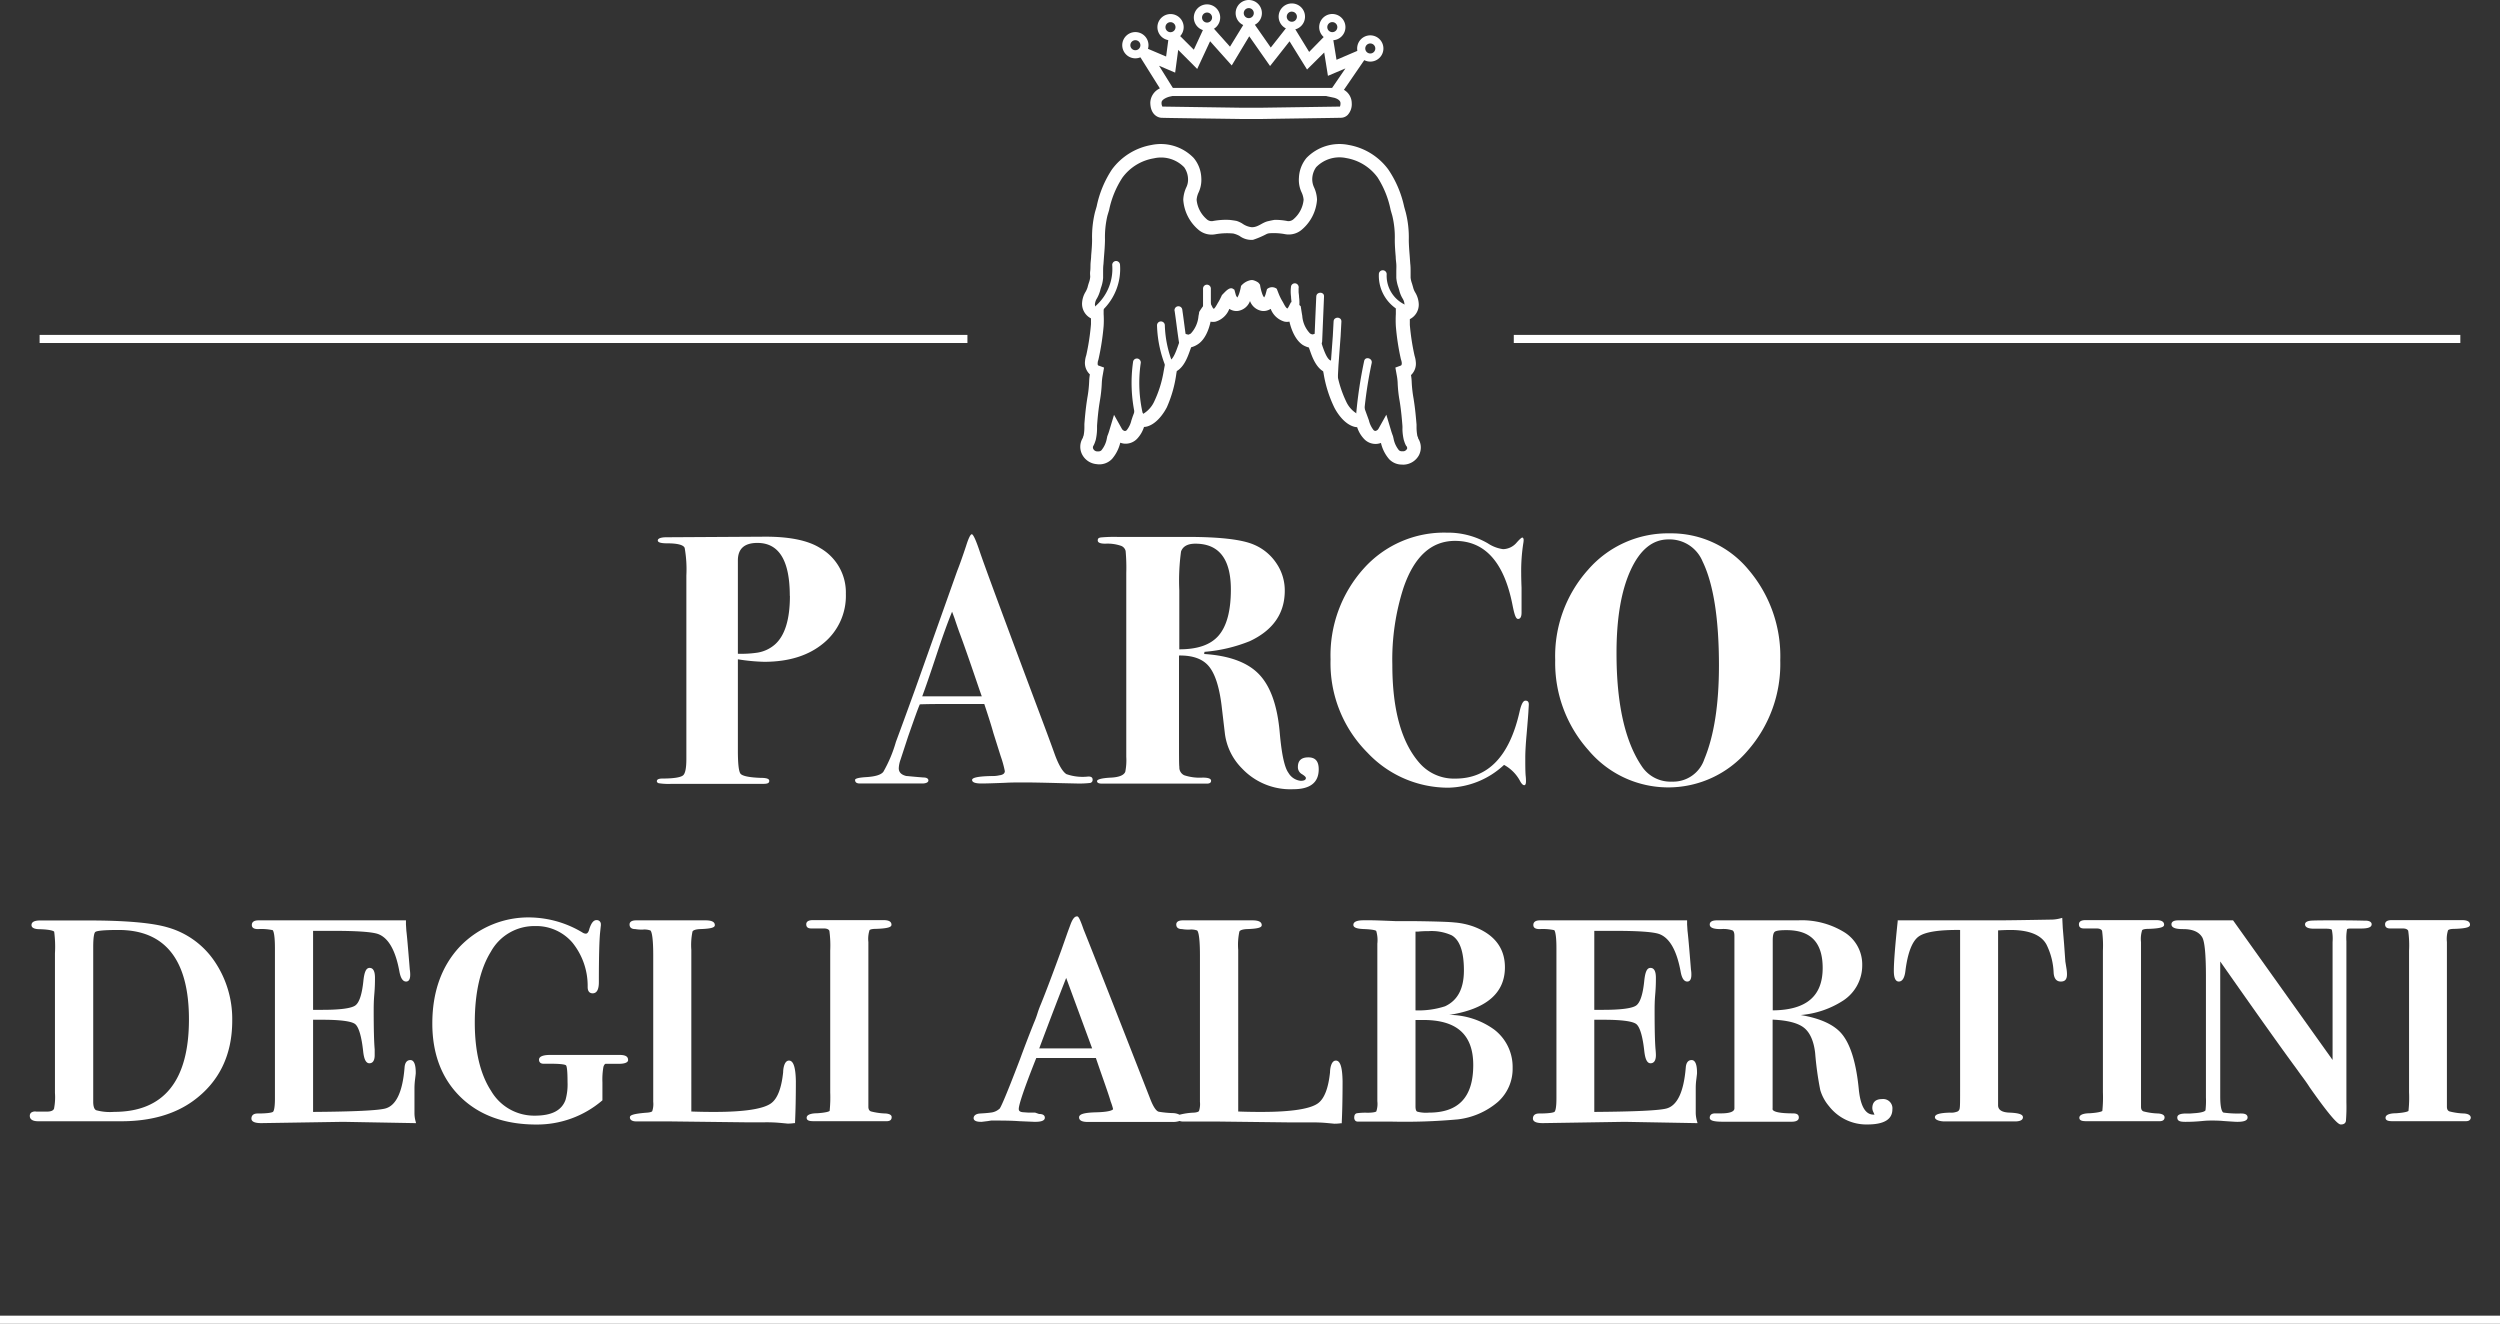 <svg xmlns="http://www.w3.org/2000/svg" viewBox="0 0 428.56 226.93"><rect x="0" y="0" width="428.56" height="226.93" fill="#333333" stroke="none"/><defs><style>.cls-1{fill:#fff;}</style></defs><g id="Livello_2" data-name="Livello 2"><g id="Livello_1-2" data-name="Livello 1"><path class="cls-1" d="M145,101.8a10.48,10.48,0,0,1-3.82,8.45q-3.82,3.19-10.15,3.2a33,33,0,0,1-4.54-.43v15.67c0,2.24.15,3.56.45,3.94s1.4.63,3.31.71c1.08,0,1.62.13,1.62.52s-.32.51-1,.51H115.16a11,11,0,0,1-2.26-.11c-.2-.08-.3-.19-.3-.34,0-.31.32-.46,1-.46,2,0,3.12-.22,3.5-.55s.56-1.27.56-2.82V98.65a21.05,21.05,0,0,0-.29-4.72c-.2-.52-1.22-.79-3-.79-1.07,0-1.61-.16-1.61-.49s.49-.55,1.49-.55L131.23,92q6.27,0,9.37,1.95A8.77,8.77,0,0,1,145,101.8Zm-9.61.33q0-9.06-5.55-9.06-3.35,0-3.35,3v16a19,19,0,0,0,3.35-.19,6,6,0,0,0,3-1.4Q135.41,108.2,135.41,102.13Z"/><path class="cls-1" d="M187.3,133.64a.52.52,0,0,1-.44.58,16.77,16.77,0,0,1-2.31.09l-2.68-.06q-4.43-.12-6.09-.12c-1.32,0-2.47,0-3.47.06-2,.08-3.34.12-4.06.12-1.07,0-1.61-.2-1.61-.61s1.13-.63,3.4-.67a4.92,4.92,0,0,0,1.26-.12c.64-.08.95-.32.95-.73a18.53,18.53,0,0,0-.71-2.56l-1.26-4c-.24-.89-.75-2.54-1.55-4.94H163c-1.67,0-3.45,0-5.32.06-.36.81-1,2.64-2,5.49l-1.31,4a5,5,0,0,0-.3,1.46c0,.69.44,1.14,1.31,1.34.2,0,1.18.12,2.93.25.56,0,.84.21.84.51s-.36.52-1.08.52H147.41c-.56,0-.83-.2-.83-.61,0-.24.61-.4,1.85-.48,1.59-.09,2.6-.39,3-.92a23,23,0,0,0,2.15-5.12q1.14-3.06,3.29-9l7.22-20.32c.36-.89.86-2.29,1.5-4.21.43-1.38.77-2.07,1-2.07s.68.94,1.31,2.81q1.2,3.6,10.51,28.42c.8,2.12,1.6,4.27,2.39,6.47.68,1.87,1.36,3,2,3.42a8.36,8.36,0,0,0,3.71.42C187.06,133.09,187.3,133.28,187.3,133.64Zm-19-14.27-.41-1.16q-2.4-7.08-3.48-9.94c-.19-.53-.46-1.31-.8-2.33l-.4-1.08q-1.08,2.61-2.62,7.25-1.72,5.19-2.5,7.26h10.21Z"/><path class="cls-1" d="M226.06,131.87c0,2.28-1.46,3.42-4.36,3.42a11.38,11.38,0,0,1-8.78-3.55,10.3,10.3,0,0,1-2.93-5.87l-.59-5q-.6-4.77-2.18-6.66t-5.11-1.84v13.89c0,3.22,0,5,.06,5.2a1.46,1.46,0,0,0,.84,1.44,8.48,8.48,0,0,0,3.16.4q1.44,0,1.44.54c0,.33-.24.49-.72.49h-18c-.55,0-.83-.14-.83-.43s.82-.53,2.45-.6c1.35-.08,2.15-.41,2.39-1a10.16,10.16,0,0,0,.17-2.57V98.22a31.75,31.75,0,0,0-.11-3.76,1.25,1.25,0,0,0-.78-.89,7.06,7.06,0,0,0-2.69-.37c-.87,0-1.31-.18-1.31-.55s.18-.46.54-.52a25.2,25.2,0,0,1,2.86-.09h12q8.35,0,11.4,1.34a8.65,8.65,0,0,1,3.82,3.17,8.24,8.24,0,0,1,1.44,4.7q0,5.85-6,8.66a26.35,26.35,0,0,1-7.76,1.83l-.06.37q6.51.42,9.44,3.51t3.52,10q.48,5.49,1.49,6.86a2.75,2.75,0,0,0,2.09,1.37q.9,0,.9-.48c0-.17-.23-.39-.69-.67a1.36,1.36,0,0,1-.68-1.22c0-1.1.59-1.65,1.79-1.65S226.06,130.49,226.06,131.87ZM211,101.07q0-7.87-6.09-7.87c-1.31,0-2.13.45-2.45,1.34a36.74,36.74,0,0,0-.3,6.65v10.12c3.11,0,5.36-.75,6.75-2.37S211,104.69,211,101.07Z"/><path class="cls-1" d="M262.07,120.89l-.06,1q0,.3-.3,3.84c-.16,1.79-.24,3.17-.24,4.15,0,1.22,0,2.24.06,3.05a7.68,7.68,0,0,1,.06,1c0,.44-.1.67-.3.67s-.42-.2-.66-.61a6.77,6.77,0,0,0-2.8-2.87,14.42,14.42,0,0,1-9.62,3.91,19,19,0,0,1-13.79-6,21.7,21.7,0,0,1-6.33-16,22.26,22.26,0,0,1,5.7-15.59A18.47,18.47,0,0,1,248,91.31a13.62,13.62,0,0,1,7.05,1.83,6.21,6.21,0,0,0,2.63,1A3.15,3.15,0,0,0,260,93c.51-.57.83-.85.95-.85s.24.14.24.43a3.85,3.85,0,0,1-.06.55,30.6,30.6,0,0,0-.36,5.12c0,.2,0,1,.06,2.5V105c0,.73-.2,1.1-.6,1.1s-.63-.79-.95-2.38q-2.15-11-9.85-11-6.09,0-8.84,8.05a40.09,40.09,0,0,0-1.91,13.18q0,11.4,4.54,16.71a7.83,7.83,0,0,0,6.27,2.81q8.41,0,11-11.47.42-1.89,1-1.89C261.93,120.1,262.11,120.36,262.07,120.89Z"/><path class="cls-1" d="M305.18,113.21a22.51,22.51,0,0,1-5.58,15.46,17.86,17.86,0,0,1-27.32-.09,22.45,22.45,0,0,1-5.68-15.43,22.17,22.17,0,0,1,5.65-15.5,18.13,18.13,0,0,1,14-6.22,17.18,17.18,0,0,1,13.5,6.25A22.84,22.84,0,0,1,305.18,113.21Zm-10.51.94q0-12.12-2.81-17.91A6.11,6.11,0,0,0,286,92.47q-4.06,0-6.48,5.29T277.11,112q0,12.92,4.3,19.31a5.89,5.89,0,0,0,5.2,2.68,5.63,5.63,0,0,0,5.55-3.84Q294.66,124.14,294.67,114.15Z"/><path class="cls-1" d="M28.82,159c-2.69-.81-7.3-1.21-13.69-1.21H6.89c-1,0-1.49.27-1.49.79,0,.7,1.11.71,1.49.71h0c1.83.06,2.31.31,2.4.43a20,20,0,0,1,.13,3.71v23.93a10.09,10.09,0,0,1-.13,2.53l0,0c0,.18-.12.72-1.42.66H6.2a1.14,1.14,0,0,0-.88.2.72.72,0,0,0-.21.55c0,.41.25.91,1.44.91H20.8c5,0,9.14-1.18,12.33-3.5,4.43-3.22,6.68-7.85,6.68-13.74a17.58,17.58,0,0,0-3-10.13A14.43,14.43,0,0,0,28.82,159Zm3.57,15.76c0,10.51-4.31,15.84-12.81,15.84a8.94,8.94,0,0,1-3.09-.28c-.34-.16-.51-.66-.51-1.48V162.38c0-2,.21-2.47.34-2.6s.71-.36,4-.36C28.33,159.42,32.39,164.58,32.39,174.74Z"/><path class="cls-1" d="M71.05,190.85V186.5a12.78,12.78,0,0,1,.11-1.53c.11-.89.11-.95.11-1,0-.56,0-2.25-.92-2.25-.42,0-.93.23-1,1.3-.33,4.14-1.44,6.5-3.29,7-1.23.34-5.4.54-12.39.59v-15.8h1.62c3.07,0,5,.26,5.6.75s1.09,2.07,1.37,4.71c.1.87.32,2,1.06,2,.42,0,.91-.25.91-1.39,0-.25,0-.58,0-1-.11-1.2-.17-3.44-.17-6.65,0-.64,0-1.57.11-2.84s.11-2.19.11-2.78c0-1.12-.31-1.69-.92-1.69s-.91.72-1.07,2.27c-.24,2.28-.7,3.68-1.38,4.17s-2.58.75-5.63.75H53.67V159.57h3.54c3.95,0,6.48.18,7.53.52,1.82.62,3.08,2.81,3.74,6.52.22,1.11.59,1.65,1.14,1.65.32,0,.7-.2.7-1.15a5.58,5.58,0,0,0-.07-.9c-.3-3.67-.49-5.91-.59-6.64l-.07-1.1v-.7H44.31c-.94,0-1.14.43-1.14.79s.19.71,1.07.71a9.32,9.32,0,0,1,2.5.18s.39.22.39,3.08V188.3c0,1.81-.23,2.2-.33,2.29s-.65.29-2.63.29c-.93,0-1.07.54-1.07.87,0,.78,1.29.78,1.73.78h0l14-.22,12.24.22h.25l-.06-.25A5.26,5.26,0,0,1,71.05,190.85Z"/><path class="cls-1" d="M106.21,180.84H94.4c-.48,0-2,0-2,.82,0,.21.08.69.78.69H94.4c2.11,0,2.53.19,2.62.27s.27.47.27,2.88a9.7,9.7,0,0,1-.35,3.06c-.66,1.81-2.38,2.69-5.25,2.69a8.55,8.55,0,0,1-7.5-4.24c-1.86-2.85-2.8-6.79-2.8-11.71,0-5.12.93-9.21,2.76-12.16a8.5,8.5,0,0,1,7.54-4.39,8.17,8.17,0,0,1,6.42,2.82,11.78,11.78,0,0,1,2.63,7.63c0,.94.53,1.08.85,1.08.71,0,1.07-.64,1.07-1.91,0-4.27.07-7.16.22-8.59.11-1.05.13-1.23.14-1.26l-.13,0H103v-.19h0a.7.7,0,0,0-.76-.6c-.49,0-.88.49-1.21,1.5-.19.82-.52.82-.62.82a1.09,1.09,0,0,1-.57-.2,17.9,17.9,0,0,0-8.6-2.57,16.3,16.3,0,0,0-12.42,5c-3.13,3.34-4.71,7.77-4.71,13.18,0,5.21,1.62,9.45,4.82,12.58s7.56,4.73,13,4.73a17.17,17.17,0,0,0,11.27-4.09l.07-.06v-3.08a12.64,12.64,0,0,1,.17-2.65c.1-.32.24-.5.37-.53h2.36c.69,0,1.5-.15,1.5-.64S107.4,180.84,106.21,180.84Z"/><path class="cls-1" d="M135.25,181.81c-.84,0-1,1.49-1,2-.28,2.69-.95,4.46-2,5.27-1.27,1-4.55,1.53-9.74,1.53-.84,0-2.2,0-4-.07V162.84a11.49,11.49,0,0,1,.2-3.15c.11-.23.55-.38,1.23-.42,2.16-.06,2.6-.32,2.6-.68,0-.55-.53-.82-1.59-.82H109.07c-.95,0-1.15.39-1.15.71s.13.79,1,.79a6.17,6.17,0,0,0,1.31.08,3,3,0,0,1,1.22.14c.12,0,.53.47.53,4.25v25.15a3.84,3.84,0,0,1-.16,1.56c0,.08-.22.23-.84.28-2.8.21-3,.52-3,.82s.2.69,1.15.69h6l12.54.15h3.45a25.5,25.5,0,0,1,2.73.11l1.16.11a7.2,7.2,0,0,0,1.13-.08l.15,0v-.16c.09-1.9.14-4.27.14-7C136.39,182.92,136,181.81,135.25,181.81Z"/><path class="cls-1" d="M151.84,190.88a11.35,11.35,0,0,1-2.55-.36c-.18-.08-.43-.24-.43-.8V161.48a4.9,4.9,0,0,1,.19-2c0-.07.25-.25,1.09-.25,2.35-.07,2.68-.38,2.68-.71,0-.53-.46-.79-1.36-.79H139.35c-.94,0-1.14.39-1.14.71s.11.72.85.72h2.19c.54,0,.86.19.93.43a19.25,19.25,0,0,1,.14,3.37v24.3a22.66,22.66,0,0,1-.1,3.18s-.21.27-2.14.4c-.77,0-1.8.15-1.8.77s.82.59,1.44.59H152c.74,0,.85-.41.85-.65C152.89,191.18,152.54,190.94,151.84,190.88Z"/><path class="cls-1" d="M229,181.81c-.84,0-1,1.49-1,2-.28,2.69-.95,4.46-2,5.27-1.27,1-4.55,1.53-9.74,1.53-.84,0-2.2,0-4-.07V162.84a11,11,0,0,1,.2-3.15c.11-.23.55-.38,1.23-.42,2.16-.06,2.6-.32,2.6-.68,0-.55-.53-.82-1.59-.82H202.79c-.95,0-1.15.39-1.15.71s.13.79,1,.79a6.17,6.17,0,0,0,1.31.08,3,3,0,0,1,1.22.14c.12,0,.53.47.53,4.25v25.15a3.84,3.84,0,0,1-.16,1.56c-.05.08-.22.23-.84.28a11.71,11.71,0,0,0-2.5.36,2.65,2.65,0,0,0-1.21-.28,17.76,17.76,0,0,1-2.33-.23c-.32-.06-.85-.51-1.54-2.35-6.22-15.91-9.94-25.37-11.37-28.91-.77-2.23-.95-2.23-1.13-2.23-.39,0-.72.4-1.06,1.25l-.5,1.35-1.11,3.15c-1.54,4.22-2.69,7.26-3.52,9.3a16.46,16.46,0,0,0-.59,1.6,15,15,0,0,1-.58,1.56c-.78,1.95-1.6,4.07-2.42,6.31-2.67,7-3.35,8.33-3.5,8.46l-.07.05a2.61,2.61,0,0,1-1.49.61c-.29.05-.88.1-1.75.15s-1.13.47-1.13.79c0,.64,1,.64,1.37.64l1-.12.63-.1h.66c1.23,0,2.65,0,4.21.11l2.61.11c.74,0,1.73-.07,1.73-.71,0-.29-.18-.64-1-.64l-.66-.23h-1.11l-1-.07c-.62-.06-.7-.33-.7-.56,0-.53.51-2.48,3-8.73h10.22l.83,2.41c1.27,3.6,1.62,4.69,1.69,5a9.48,9.48,0,0,1,.43,1.35s-.08.49-3,.55c-2,.06-2.83.32-2.83.86s.51.79,1.52.79h14.44a3.65,3.65,0,0,0,1.27-.17,1.78,1.78,0,0,0,.64.1h6l12.54.15h3.45a25.5,25.5,0,0,1,2.73.11l1.16.11a7.2,7.2,0,0,0,1.13-.08l.15,0v-.16c.09-1.9.14-4.27.14-7C230.11,182.92,229.75,181.81,229,181.81Zm-41.78-2.09h-9.07c1.91-5.1,3.47-9.16,4.62-12.08Z"/><path class="cls-1" d="M256.15,176.5a13.24,13.24,0,0,0-7.7-2.52c6.33-1,9.53-3.73,9.53-8.16,0-3.31-1.82-5.67-5.41-7a12.72,12.72,0,0,0-3.27-.69c-.88-.1-3-.17-6.4-.22h-3.51c-2.39-.1-3.81-.15-4.33-.15h-1.25c-.45,0-1.81,0-1.81.79,0,.56.92.67,1.73.71,1.93.07,2.16.29,2.19.33a5.56,5.56,0,0,1,.19,2.18v27a4.09,4.09,0,0,1-.18,1.76s-.23.22-1.53.22a10,10,0,0,0-1.81.09c-.2.05-.44.21-.44.7a.75.75,0,0,0,.21.6.65.65,0,0,0,.38.13h5.76a100.22,100.22,0,0,0,11.4-.38,12.88,12.88,0,0,0,6.88-3,7.6,7.6,0,0,0,2.52-5.83A8.05,8.05,0,0,0,256.15,176.5Zm-13.5,13.15v-14.8H244c5.75,0,8.55,2.53,8.55,7.72,0,5.49-2.49,8.16-7.6,8.16a5.74,5.74,0,0,1-2-.17C242.75,190.48,242.65,190.16,242.65,189.65Zm0-16.45V159.7l.42,0a15.12,15.12,0,0,1,1.79-.08,8.33,8.33,0,0,1,4,.72c1.39.81,2.09,2.83,2.09,6s-1.09,5.16-3.23,6.16A14.61,14.61,0,0,1,242.65,173.2Z"/><path class="cls-1" d="M290.69,190.85V186.5a11,11,0,0,1,.11-1.53c.11-.89.11-.95.11-1,0-.56,0-2.25-.93-2.25-.41,0-.92.23-1,1.3-.34,4.14-1.45,6.5-3.3,7-1.23.34-5.4.54-12.38.59v-15.8h1.61c3.08,0,5,.26,5.6.75s1.09,2.07,1.37,4.71c.11.87.33,2,1.06,2,.42,0,.92-.25.92-1.39q0-.37-.06-1c-.11-1.2-.16-3.44-.16-6.65,0-.64,0-1.57.11-2.84s.11-2.19.11-2.78c0-1.12-.31-1.69-.93-1.69s-.91.72-1.07,2.27c-.23,2.28-.7,3.68-1.37,4.17s-2.59.75-5.64.75h-1.55V159.57h3.53c4,0,6.48.18,7.53.52,1.82.62,3.08,2.81,3.75,6.52.21,1.11.58,1.65,1.13,1.65.32,0,.7-.2.7-1.15a4.63,4.63,0,0,0-.07-.9c-.29-3.67-.49-5.91-.59-6.64l-.07-1.1v-.7H264c-.95,0-1.15.43-1.15.79s.19.71,1.08.71a9.39,9.39,0,0,1,2.5.18s.38.22.38,3.08V188.3c0,1.81-.23,2.2-.33,2.29s-.65.29-2.63.29c-.93,0-1.07.54-1.07.87,0,.78,1.3.78,1.73.78h0l14-.22,12.24.22H291l-.07-.25A5.63,5.63,0,0,1,290.69,190.85Z"/><path class="cls-1" d="M322.62,188.41c-1.09,0-1.66.54-1.66,1.57a1.68,1.68,0,0,0,.2.7l.17.39a.34.34,0,0,1-.18,0c-1.39,0-2.24-1.49-2.52-4.45-.45-4.54-1.46-7.74-3-9.5-1.35-1.53-3.68-2.57-6.95-3.12A15.78,15.78,0,0,0,316,171.5a7.2,7.2,0,0,0,3.23-6.08,6.49,6.49,0,0,0-3-5.57,13.89,13.89,0,0,0-8-2.08H294.31c-1,0-1.22.39-1.22.71,0,.71,1.09.79,1.92.79a4.79,4.79,0,0,1,2,.23c.21.14.31.45.31.93V190c0,.71-1.25.86-2.3.86h-1c-.81,0-.93.47-.93.75,0,.48.67.68,2.25.68h11.8c1,0,1.22-.39,1.22-.72s-.13-.71-1-.71c-2.46,0-3.23-.31-3.44-.57a.31.31,0,0,1-.05-.29V174.79c2.52.11,4.32.57,5.35,1.37s1.7,2.27,1.94,4.34a54.38,54.38,0,0,0,.88,6.37,7.62,7.62,0,0,0,1.5,2.76,8.11,8.11,0,0,0,6.58,3.13c2.84,0,4.28-.87,4.28-2.59A1.59,1.59,0,0,0,322.62,188.41Zm-10.17-22.47c0,4.83-2.8,7.21-8.56,7.26v-12c0-1,.18-1.33.33-1.46s.55-.29,1.95-.29C310.4,159.42,312.45,161.55,312.45,165.94Z"/><path class="cls-1" d="M354.05,164.83l-.22-3.08-.22-2.64-.09-1.77-.22.06a6.32,6.32,0,0,1-1.5.24c-4.49.08-7.68.13-9.23.13H325.31l0,.17c-.44,4.17-.66,7-.66,8.43,0,.47,0,1.89.85,1.89.6,0,1-.61,1.14-1.87.38-3,1.13-5,2.23-5.82s3.52-1.19,7.14-1.15v26.77c0,2.58,0,3.47-.07,3.77a.68.68,0,0,1-.56.64,2.65,2.65,0,0,1-1.09.13c-1.82.05-2.6.29-2.6.79s.94.72,1.65.72h12c.35,0,1.44,0,1.44-.72,0-.49-.72-.73-2.32-.79-1.94-.07-1.94-1-1.94-1.31V159.49c.93-.05,1.63-.07,2.09-.07,3.23,0,5.32.85,6.21,2.51a11.82,11.82,0,0,1,1.22,4.78c.07,1.28.7,1.55,1.22,1.55s1.07-.16,1.07-1.22c0-.15,0-.44-.07-.9Z"/><path class="cls-1" d="M370,190.88a11.35,11.35,0,0,1-2.55-.36c-.19-.08-.43-.24-.43-.8V161.48a4.9,4.9,0,0,1,.19-2c0-.07.25-.25,1.09-.25,2.35-.07,2.68-.38,2.68-.71,0-.53-.46-.79-1.37-.79H357.51c-.93,0-1.13.39-1.13.71s.11.72.85.72h2.19c.54,0,.86.19.93.43a19.25,19.25,0,0,1,.14,3.37v24.3a22.66,22.66,0,0,1-.1,3.18s-.22.27-2.14.4c-.77,0-1.8.15-1.8.77s.82.59,1.44.59h12.32c.74,0,.85-.41.85-.65C371.06,191.18,370.71,190.94,370,190.88Z"/><path class="cls-1" d="M405.72,157.83c-.45,0-2-.06-4.71-.06s-4.49,0-5,.07-.87.26-.87.61c0,.75,1.2.75,1.59.75h2c.88,0,1,.17,1,.19a7.35,7.35,0,0,1,.13,2.09V181.7l-17-23.85-.06-.08h-9.41c-.95,0-1.15.37-1.15.68,0,.74,1.16.82,2,.82,1.63,0,2.73.48,3.28,1.42.42.72.63,3,.63,6.69v20.75a14.48,14.48,0,0,1-.07,2.16c0,.09-.17.39-1.66.52l-.93.07h-.67c-.68,0-1.58.07-1.58.68s.46.75,1.37.75a28.38,28.38,0,0,0,3-.15,14.08,14.08,0,0,1,1.45-.07c.58,0,1.24,0,2,.07,1.4.1,2.22.15,2.43.15.77,0,1.8-.08,1.8-.75,0-.31-.18-.68-1.07-.68H384a17,17,0,0,1-2.79-.15c-.18,0-.61-.38-.61-2.75V164.82c6.18,8.82,10.53,14.94,12.93,18.19l.81,1.13q1.08,1.43,1.59,2.25c4.47,6.37,5.1,6.37,5.37,6.37.66,0,.82-.38.85-.61a30.36,30.36,0,0,0,.08-3.19V161.34a8.61,8.61,0,0,1,.1-2c0-.11.25-.17.59-.17h1.83c.78,0,1.81-.08,1.81-.72C406.56,158.22,406.41,157.9,405.72,157.83Z"/><path class="cls-1" d="M422.44,190.88a11.46,11.46,0,0,1-2.55-.36c-.18-.08-.43-.24-.43-.8V161.48a4.9,4.9,0,0,1,.19-2c.05-.07.25-.25,1.09-.25,2.36-.07,2.68-.38,2.68-.71,0-.53-.46-.79-1.36-.79H410c-.94,0-1.14.39-1.14.71s.12.72.86.72h2.18c.55,0,.86.19.93.43a18.06,18.06,0,0,1,.14,3.37v24.3a20.76,20.76,0,0,1-.1,3.18s-.21.27-2.14.4c-.77,0-1.79.15-1.79.77s.82.59,1.43.59h12.33c.74,0,.85-.41.85-.65C423.5,191.18,423.14,190.94,422.44,190.88Z"/><rect class="cls-1" y="225.54" width="428.56" height="1.39"/><rect class="cls-1" x="6.79" y="57.41" width="159.05" height="1.39"/><rect class="cls-1" x="259.5" y="57.41" width="162.26" height="1.39"/><path class="cls-1" d="M230.38,15.4l4.11-6a5.86,5.86,0,0,1-.9-1.07l-4.48,1.92-.65-4a5.18,5.18,0,0,1-.73-.18l-.38-.17-2.93,3-2.45-4-.22,0a4.29,4.29,0,0,1-1.25-.13l-2.66,3.38-3.19-4.57a4.38,4.38,0,0,1-1.18.14L210.85,8l-3.21-3.59a4.7,4.7,0,0,1-1.18.2l-1.81,3.91L201.72,5.6c-.07,0-.13.1-.21.14l-1.15.49h0l-.46,3.46-4-1.7-.28.36-.05.06-.07.06-.58.44,3.91,6.24a2.81,2.81,0,0,0-1.64,2.41c0,2,1.2,2.59,1.89,2.63s10,.15,13.81.21l1.61,0,1.56,0c3.8-.06,13.19-.19,13.75-.21a1.69,1.69,0,0,0,1.21-.48,2.72,2.72,0,0,0,.7-2.05A2.65,2.65,0,0,0,230.38,15.4Zm-1.67,1.36s1.07.26,1.08.91a1.44,1.44,0,0,1-.09.6l-13.67.2-1.55,0-1.56,0-13.66-.2a1.26,1.26,0,0,1-.14-.7c0-.56,1.09-.94,1.36-1l1.32-.3-3.11-5,2.76,1.18.52-3.9,3.26,3.27,2.21-4.75,3.71,4.15,3-5,3.57,5.1,3.34-4.24,3,4.84L227,9l.64,4,3-1.27-3.25,4.75Z"/><path class="cls-1" d="M229.82,18.26h0Z"/><path class="cls-1" d="M243.17,75.26a.61.61,0,0,1-.07-.14c0-.13-.08-.26-.13-.38a8.35,8.35,0,0,1-.14-1.31l0-.64c-.1-1.18-.22-2.58-.44-4l-.07-.47A21.4,21.4,0,0,1,242,65.5a9.2,9.2,0,0,0-.12-1.2,2.68,2.68,0,0,0,.82-2.28,4.2,4.2,0,0,0-.2-1,39.92,39.92,0,0,1-.82-5.31c0-.32,0-.64,0-1a2.79,2.79,0,0,0,1.53-2.58,4.21,4.21,0,0,0-.61-2,3,3,0,0,1-.33-.76c-.07-.27-.15-.52-.22-.77a4.2,4.2,0,0,1-.24-1c0-.35,0-.7,0-1.05s0-.9-.06-1.35l-.09-1.28c-.08-1-.15-1.85-.16-2.76a17.5,17.5,0,0,0-.51-4.71l-.28-1A18.2,18.2,0,0,0,238,29.07a10.73,10.73,0,0,0-6.81-4.22,7.87,7.87,0,0,0-7.23,2.23,5.7,5.7,0,0,0-1.29,3.37,5,5,0,0,0,.47,2.56,3.65,3.65,0,0,1,.33,1.24,5,5,0,0,1-1.69,3.29,1.35,1.35,0,0,1-1,.37,10.61,10.61,0,0,0-2.23-.22c-.17,0-.87.16-1.1.21-1.1.22-1.74,1.07-2.88,1.05a3.44,3.44,0,0,1-1.64-.65,4.91,4.91,0,0,0-.92-.42c-.39-.08-.79-.13-1.19-.18a12,12,0,0,0-3,.21,1.27,1.27,0,0,1-1-.37,5,5,0,0,1-1.69-3.29,3.59,3.59,0,0,1,.33-1.24,5.15,5.15,0,0,0,.47-2.56,5.65,5.65,0,0,0-1.3-3.37,7.84,7.84,0,0,0-7.22-2.23,10.7,10.7,0,0,0-6.81,4.22A18,18,0,0,0,188,35.36l-.29,1a17.91,17.91,0,0,0-.5,4.71c0,.91-.08,1.8-.16,2.75,0,.43-.07.86-.1,1.29s0,.91-.06,1.36,0,.69,0,1a3.73,3.73,0,0,1-.23,1c-.08.25-.16.5-.22.77a4,4,0,0,1-.33.76,4.1,4.1,0,0,0-.62,2,2.81,2.81,0,0,0,1.53,2.58c0,.37,0,.7,0,1a39.62,39.62,0,0,1-.81,5.32,4.19,4.19,0,0,0-.21,1,2.68,2.68,0,0,0,.83,2.28,9.2,9.2,0,0,0-.12,1.2,20.19,20.19,0,0,1-.32,2.86l-.07.46c-.21,1.4-.34,2.8-.43,4,0,.21,0,.43,0,.64a7.35,7.35,0,0,1-.13,1.31,2,2,0,0,0-.13.39.83.83,0,0,1-.07.13,2.88,2.88,0,0,0,0,2.84,3.08,3.08,0,0,0,2.39,1.55,3,3,0,0,0,2.69-.9,6.61,6.61,0,0,0,1.4-2.77,3,3,0,0,0,.59.15,2.71,2.71,0,0,0,2.32-.85,5.18,5.18,0,0,0,1.16-2,2.52,2.52,0,0,0,.53-.08c1.83-.51,3.06-2.65,3.39-3.3A21.14,21.14,0,0,0,201.66,64l.07-.39c1.3-.77,1.9-2.51,2.3-3.64l.16-.44a3.62,3.62,0,0,0,1.05-.45c1.33-.79,2-2.61,2.28-3.94a2.21,2.21,0,0,0,.85,0,3.61,3.61,0,0,0,2.33-2.11l.05-.08a2.17,2.17,0,0,0,1.47.35,2.62,2.62,0,0,0,2.06-1.7,2.62,2.62,0,0,0,2.05,1.7,2.2,2.2,0,0,0,1.48-.35l.05.08a3.58,3.58,0,0,0,2.32,2.1,2.08,2.08,0,0,0,.86,0c.3,1.33,1,3.15,2.28,4a3.86,3.86,0,0,0,1.05.44l.18.5c.37,1.08,1,2.81,2.27,3.58l.08.39a21.1,21.1,0,0,0,1.83,5.81c.33.65,1.56,2.79,3.4,3.3a2.34,2.34,0,0,0,.52.08,5.21,5.21,0,0,0,1.17,2,2.69,2.69,0,0,0,2.31.85,3.1,3.1,0,0,0,.6-.15,6.48,6.48,0,0,0,1.4,2.78,3,3,0,0,0,2.2.93,2.45,2.45,0,0,0,.48,0,3.1,3.1,0,0,0,2.4-1.55A2.88,2.88,0,0,0,243.17,75.26Zm-2,1.72a.75.75,0,0,1-.58.38l-.2,0a.78.78,0,0,1-.57-.17,4.46,4.46,0,0,1-.93-2l-.1-.43a11,11,0,0,1-.36-1.06l-.78-2.61-1.33,2.38a.81.81,0,0,1-.51.4.44.44,0,0,1-.37-.17,4.3,4.3,0,0,1-.78-1.65l-.82-2.25-1.22,1.12a4.68,4.68,0,0,1-1.86-2.1,19.12,19.12,0,0,1-1.62-5.19L228.85,62l-.64-.21-.12,0c-.6-.21-1.12-1.69-1.39-2.47L226,57.07l-1,.26a1,1,0,0,1-.44-.18,4.85,4.85,0,0,1-1.32-3c-.07-.41-.14-.82-.2-1.23l-.07-.44a3.06,3.06,0,0,0-1-.53,3.12,3.12,0,0,0-.5-.14.72.72,0,0,0-.17,0l-.38.74c-.12.23-.23.33-.2.33-.23,0-.54-.6-.75-1l-.12-.21a9,9,0,0,1-.69-1.41l-.29-.75a1.31,1.31,0,0,0-1.68.06l-.22.81a1,1,0,0,1-.05.16c-.09.26-.22.43-.2.45s-.17-.12-.35-.64a8.12,8.12,0,0,1-.37-1.53v0a2.28,2.28,0,0,0-.3-.38,2.7,2.7,0,0,0-.93-.42,1.5,1.5,0,0,0-.36,0,2.92,2.92,0,0,0-1.67,1,7.94,7.94,0,0,1-.33,1.34c-.16.45-.3.6-.28.65a1.15,1.15,0,0,1-.28-.45l-.25-.91-.13-.07c-.67-.56-1.43.45-2,1a12.43,12.43,0,0,1-.58,1.15l-.13.21c-.2.37-.52.93-.69,1a.84.84,0,0,1-.26-.34l-.38-.76c-.33.16-.7.3-1.05.46a10.91,10.91,0,0,0-.82,1.19c0,.23-.07.46-.11.69a5,5,0,0,1-1.32,3,2.23,2.23,0,0,1-.42.19l-1-.26-.79,2.23c-.25.71-.77,2.2-1.34,2.4l-.8.25-.3,1.65a19.48,19.48,0,0,1-1.62,5.19,4.75,4.75,0,0,1-1.87,2.1l-1.23-1.11-.6,1.61-.21.63a4.16,4.16,0,0,1-.78,1.65.42.42,0,0,1-.36.17.77.77,0,0,1-.51-.4l-1.33-2.37-.78,2.6a8.91,8.91,0,0,1-.37,1.06l-.09.44a4.38,4.38,0,0,1-.94,2,.75.75,0,0,1-.56.17l-.2,0a.78.78,0,0,1-.59-.38.55.55,0,0,1,0-.59,3.71,3.71,0,0,0,.23-.5l.16-.47a9.09,9.09,0,0,0,.23-1.87c0-.2,0-.39,0-.58.08-1.13.2-2.47.41-3.81l.07-.45a23.12,23.12,0,0,0,.34-3.17,9.63,9.63,0,0,1,.17-1.34l.21-1.21-.9-.33c-.09,0-.23-.08-.19-.44a1.4,1.4,0,0,1,.09-.47l.05-.18a43,43,0,0,0,.88-5.7,17,17,0,0,0,0-2.06l0-1-1-.1a.52.52,0,0,1-.49-.59,2.13,2.13,0,0,1,.35-1,5.94,5.94,0,0,0,.54-1.31,6.13,6.13,0,0,1,.18-.61,6.1,6.1,0,0,0,.33-1.58c0-.36,0-.72,0-1.09s0-.85.06-1.27l.09-1.26c.08-1,.16-1.93.17-2.92a16.21,16.21,0,0,1,.41-4.1l.3-1a16,16,0,0,1,2.28-5.55,8.37,8.37,0,0,1,5.4-3.31A5.41,5.41,0,0,1,199,27a5.52,5.52,0,0,1,4,1.68,3.67,3.67,0,0,1,.66,2.06,3,3,0,0,1-.33,1.44,5.57,5.57,0,0,0-.49,2.06,7.39,7.39,0,0,0,2.55,5.1,3.47,3.47,0,0,0,2.95.82,11.51,11.51,0,0,1,3.08-.13,4.49,4.49,0,0,1,1.06.41,3.39,3.39,0,0,0,2.32.67,14.86,14.86,0,0,0,2.34-1,1.59,1.59,0,0,1,.44-.12,10.5,10.5,0,0,1,2.7.15,3.45,3.45,0,0,0,2.94-.82,7.39,7.39,0,0,0,2.55-5.1,5.57,5.57,0,0,0-.49-2.06,3.31,3.31,0,0,1-.33-1.44,3.65,3.65,0,0,1,.67-2.06,5.56,5.56,0,0,1,5.12-1.57,8.39,8.39,0,0,1,5.4,3.31A16.22,16.22,0,0,1,238.39,36l.29,1a15.75,15.75,0,0,1,.42,4.1c0,1,.08,2,.16,2.93,0,.41.07.83.1,1.24s0,.85,0,1.27,0,.74,0,1.1a6.52,6.52,0,0,0,.34,1.58c.06.2.13.4.18.61a5.11,5.11,0,0,0,.54,1.31,2.1,2.1,0,0,1,.34,1,.52.52,0,0,1-.48.59l-1,.1,0,1a19.19,19.19,0,0,0,0,2.06,40.81,40.81,0,0,0,.87,5.7l.06.18a2.18,2.18,0,0,1,.09.47c0,.36-.11.41-.2.44l-.9.33.22,1.23a9.56,9.56,0,0,1,.17,1.32,21.81,21.81,0,0,0,.34,3.17l.07.45c.2,1.33.32,2.67.41,3.81a5.49,5.49,0,0,1,0,.58,9,9,0,0,0,.24,1.87l.16.48a5.11,5.11,0,0,0,.22.48h0A.55.55,0,0,1,241.19,77Z"/><path class="cls-1" d="M203.39,58.29c-.27-1.75-.46-3.48-.73-5.28a.67.67,0,1,0-1.29.36c.26,1.75.45,3.48.73,5.28a.67.67,0,0,0,.82.47.7.7,0,0,0,.47-.83Z"/><path class="cls-1" d="M201.17,62.61a19.13,19.13,0,0,1-1.49-6.84.67.67,0,0,0-1.34,0A20.41,20.41,0,0,0,199.88,63a.68.68,0,0,0,.82.47.67.67,0,0,0,.47-.82Z"/><path class="cls-1" d="M195.92,71a23.59,23.59,0,0,1-.38-8.7.69.69,0,0,0-.47-.82.67.67,0,0,0-.82.46,25.46,25.46,0,0,0,.38,9.41c.19.84,1.48.49,1.29-.35Z"/><path class="cls-1" d="M226.65,58.51c.12-2.56.2-5.13.32-7.69.05-.86-1.29-.86-1.33,0-.13,2.56-.21,5.13-.33,7.69,0,.86,1.29.86,1.34,0Z"/><path class="cls-1" d="M229.31,65.17c.12-3.36.52-6.71.64-10.07,0-.86-1.31-.86-1.34,0-.12,3.36-.52,6.71-.64,10.07,0,.86,1.31.86,1.34,0Z"/><path class="cls-1" d="M233.83,70.88a71.76,71.76,0,0,1,1.31-8.64c.18-.84-1.11-1.2-1.29-.36a76.06,76.06,0,0,0-1.36,9c-.08.86,1.26.85,1.34,0Z"/><path class="cls-1" d="M188.88,53.3A9.81,9.81,0,0,0,192,45.41a.69.69,0,0,0-.67-.67.68.68,0,0,0-.67.67,8.48,8.48,0,0,1-2.73,6.94c-.64.58.31,1.53.95.95Z"/><path class="cls-1" d="M241.12,52.35A5.48,5.48,0,0,1,237.71,47a.67.67,0,1,0-1.34,0,6.84,6.84,0,0,0,4.4,6.66.67.67,0,0,0,.82-.47.69.69,0,0,0-.47-.82Z"/><path class="cls-1" d="M207.57,52.85V49.47a.67.67,0,0,0-1.34,0v3.38a.67.67,0,0,0,1.34,0Z"/><path class="cls-1" d="M222.69,52.78a6.6,6.6,0,0,0,0-1.83c0-.3-.06-.59-.08-.89,0-.14,0-.28,0-.42a1.09,1.09,0,0,1,0-.18s0-.17,0-.05,0,0,0,0a.69.69,0,0,0-.47-.82.67.67,0,0,0-.82.47,6.53,6.53,0,0,0,0,1.82c0,.3.06.6.07.89s0,.28,0,.42,0,.12,0,.19,0,.16,0,0,0,0,0,0a.67.67,0,0,0,1.29.36Z"/><path class="cls-1" d="M234.9,10.56a2.25,2.25,0,1,1,2.25-2.25A2.25,2.25,0,0,1,234.9,10.56Zm0-3.11a.86.86,0,1,0,.86.86A.86.86,0,0,0,234.9,7.45Z"/><path class="cls-1" d="M228.39,6.9a2.25,2.25,0,1,1,2.25-2.25A2.25,2.25,0,0,1,228.39,6.9Zm0-3.11a.86.86,0,0,0,0,1.72.86.86,0,0,0,0-1.72Z"/><path class="cls-1" d="M221.46,5.11a2.26,2.26,0,1,1,2.25-2.25A2.25,2.25,0,0,1,221.46,5.11Zm0-3.12a.87.87,0,1,0,.86.87A.86.86,0,0,0,221.46,2Z"/><path class="cls-1" d="M214.07,4.5a2.25,2.25,0,1,1,2.25-2.25A2.25,2.25,0,0,1,214.07,4.5Zm0-3.11a.86.86,0,1,0,.86.86A.86.86,0,0,0,214.07,1.39Z"/><path class="cls-1" d="M206.92,5.27A2.26,2.26,0,1,1,209.17,3,2.26,2.26,0,0,1,206.92,5.27Zm0-3.12a.86.86,0,0,0,0,1.72.86.86,0,0,0,0-1.72Z"/><path class="cls-1" d="M200.65,6.91a2.25,2.25,0,1,1,2.26-2.25A2.25,2.25,0,0,1,200.65,6.91Zm0-3.11a.86.86,0,1,0,0,1.72.86.86,0,1,0,0-1.72Z"/><path class="cls-1" d="M194.63,10a2.25,2.25,0,1,1,2.25-2.25A2.26,2.26,0,0,1,194.63,10Zm0-3.11a.86.86,0,0,0,0,1.72.86.86,0,0,0,0-1.72Z"/><rect class="cls-1" x="200.61" y="15.07" width="27.75" height="1.39"/></g></g></svg>